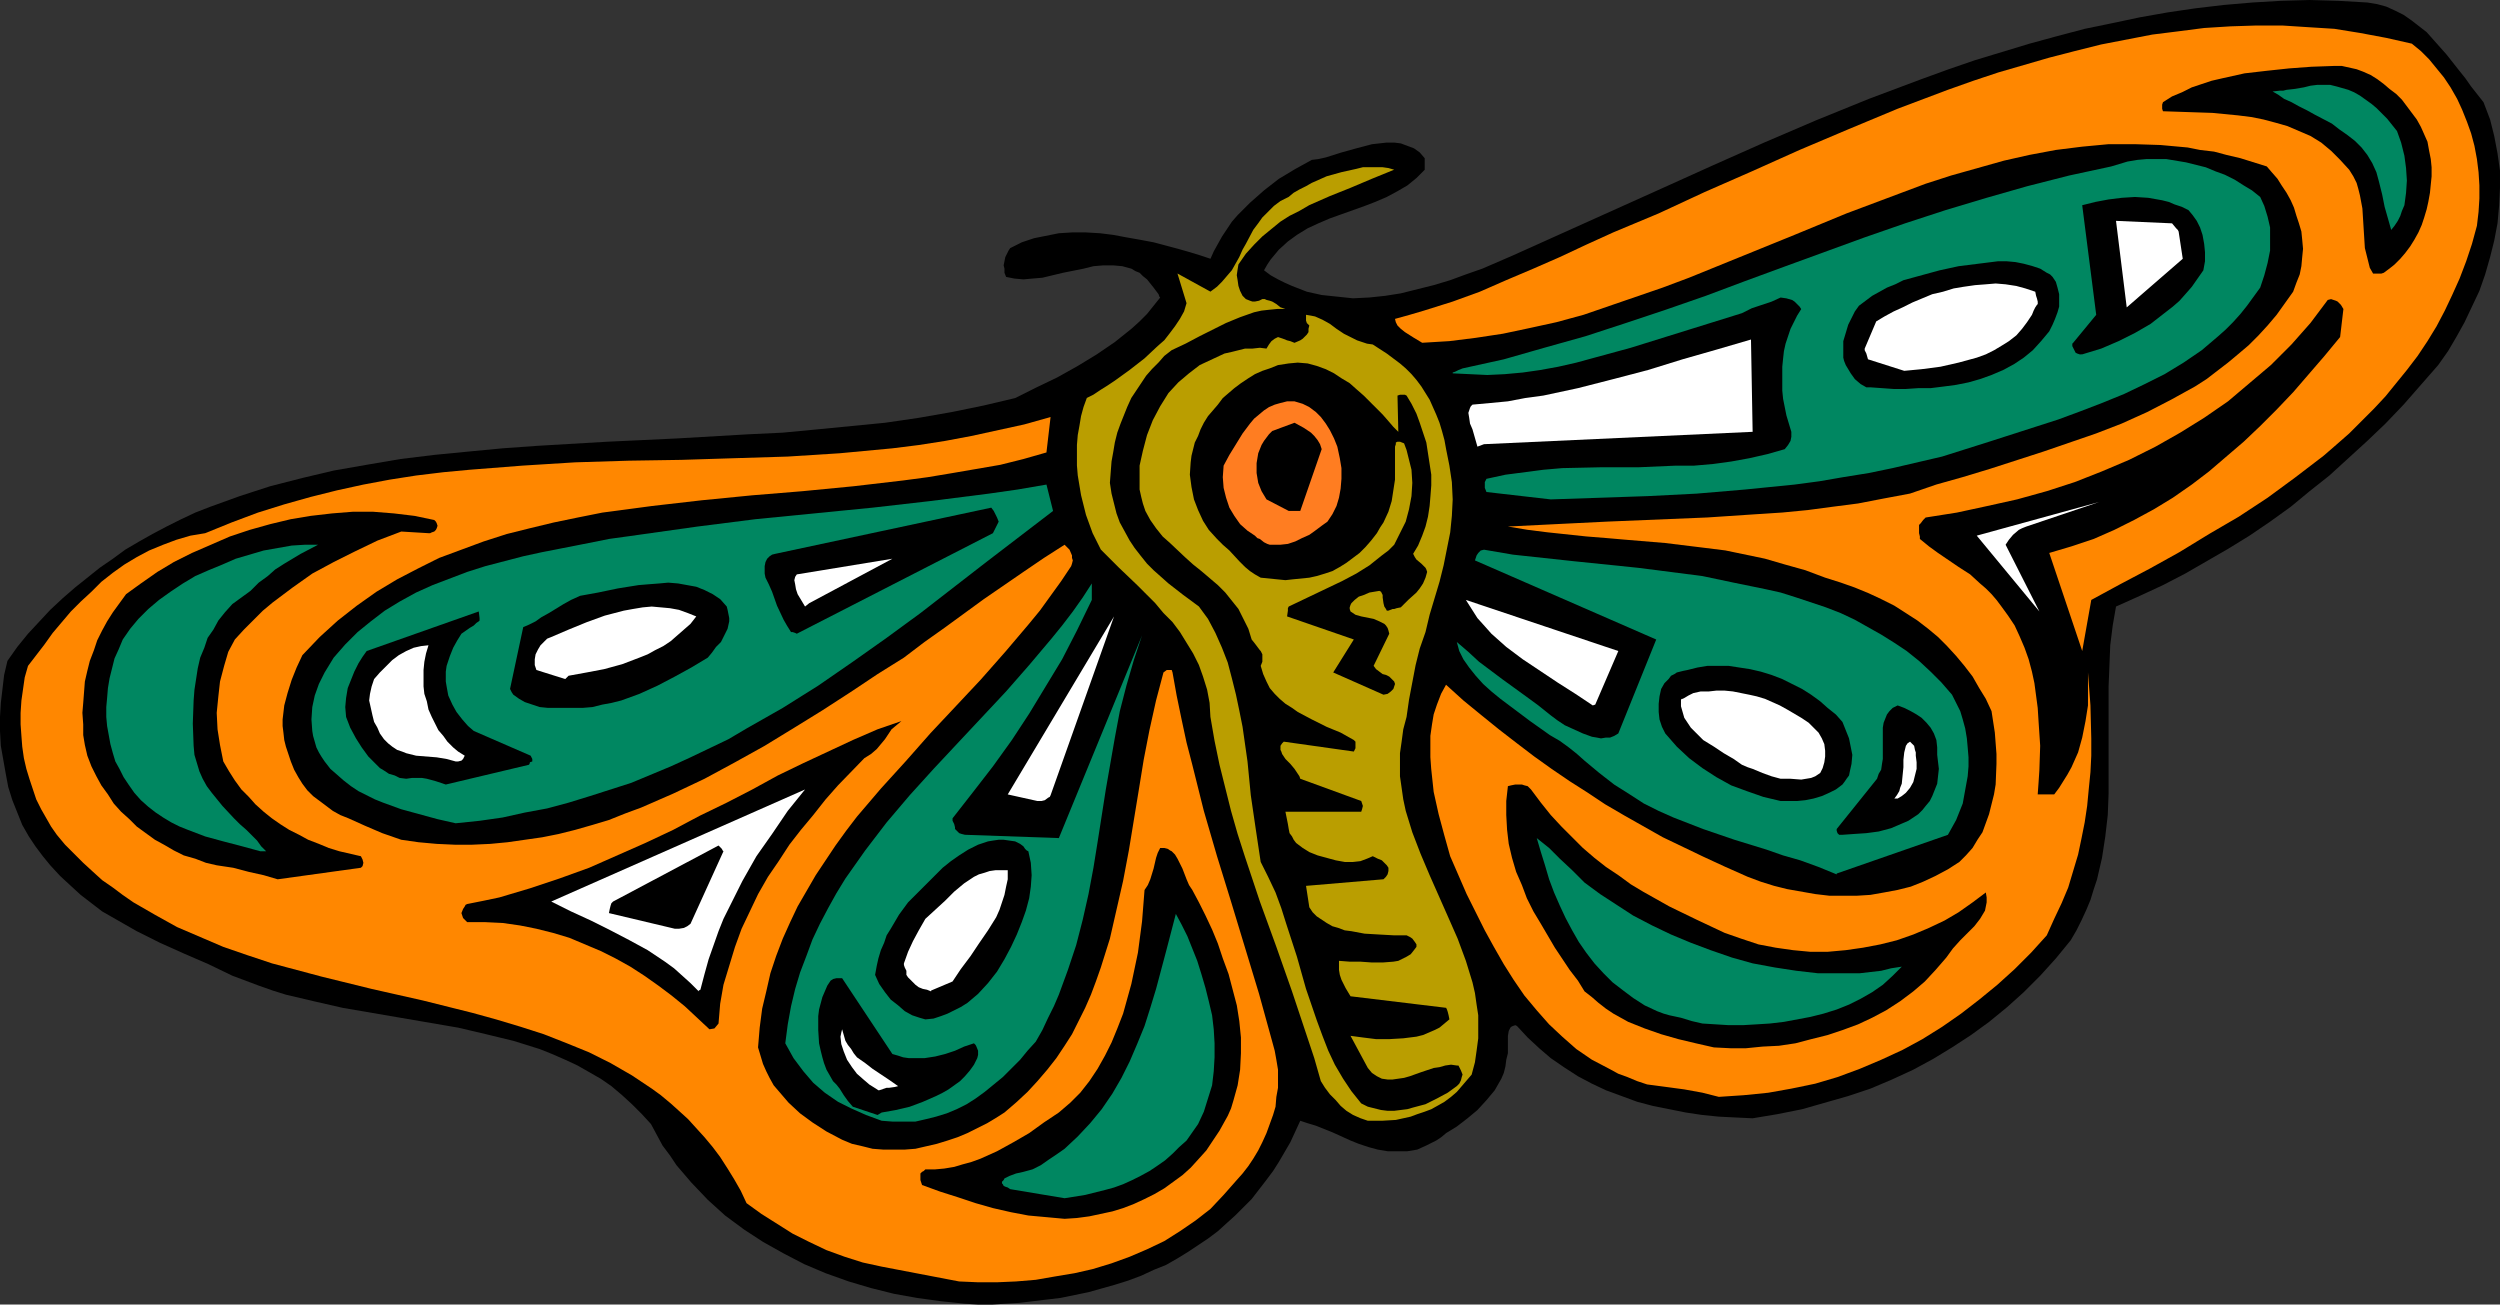 <?xml version="1.0" encoding="UTF-8" standalone="no"?>
<svg
   version="1.0"
   width="129.724mm"
   height="67.691mm"
   id="svg44"
   sodipodi:docname="Butterfly 18.wmf"
   xmlns:inkscape="http://www.inkscape.org/namespaces/inkscape"
   xmlns:sodipodi="http://sodipodi.sourceforge.net/DTD/sodipodi-0.dtd"
   xmlns="http://www.w3.org/2000/svg"
   xmlns:svg="http://www.w3.org/2000/svg">
  <rect width="100%" height="100%" fill="#333333" stroke="none"/>
  <sodipodi:namedview
     id="namedview44"
     pagecolor="#ffffff"
     bordercolor="#000000"
     borderopacity="0.25"
     inkscape:showpageshadow="2"
     inkscape:pageopacity="0.0"
     inkscape:pagecheckerboard="0"
     inkscape:deskcolor="#d1d1d1"
     inkscape:document-units="mm" />
  <defs
     id="defs1">
    <pattern
       id="WMFhbasepattern"
       patternUnits="userSpaceOnUse"
       width="6"
       height="6"
       x="0"
       y="0" />
  </defs>
  <path
     style="fill:#000000;fill-opacity:1;fill-rule:evenodd;stroke:none"
     d="m 189.233,255.68 2.586,0.162 h 2.747 l 2.586,-0.162 2.747,-0.162 5.333,-0.646 2.747,-0.323 5.494,-1.131 5.171,-1.455 2.586,-0.808 2.586,-0.97 2.424,-1.131 2.424,-0.97 2.262,-1.293 2.101,-1.293 1.939,-1.293 1.939,-1.293 1.939,-1.455 1.778,-1.616 1.616,-1.455 3.232,-3.232 2.747,-3.556 1.454,-1.939 1.131,-1.778 1.131,-1.939 1.131,-1.939 0.97,-2.101 0.97,-2.101 1.454,0.485 1.616,0.485 3.232,1.293 3.555,1.616 1.616,0.646 1.939,0.646 1.778,0.485 1.939,0.323 h 1.939 1.939 l 1.939,-0.323 1.778,-0.808 0.97,-0.485 0.97,-0.485 0.97,-0.646 0.97,-0.808 2.101,-1.293 2.101,-1.616 1.939,-1.616 1.778,-1.939 1.616,-1.939 0.646,-1.131 0.646,-1.131 0.485,-1.131 0.323,-1.293 0.162,-1.293 0.323,-1.293 v -3.394 l 0.162,-0.97 0.323,-0.646 0.162,-0.162 0.323,-0.162 0.485,-0.162 0.323,0.162 2.101,2.263 2.262,2.101 2.262,1.939 2.586,1.778 2.747,1.778 2.747,1.455 2.747,1.293 3.07,1.131 3.07,1.131 3.07,0.808 3.232,0.646 3.232,0.646 3.232,0.485 3.232,0.323 3.232,0.162 3.394,0.162 4.848,-0.808 4.848,-0.97 4.525,-1.293 4.525,-1.293 4.363,-1.455 4.202,-1.778 4.202,-1.939 3.878,-2.101 3.717,-2.263 3.717,-2.424 3.555,-2.586 3.555,-2.909 3.232,-2.909 3.232,-3.232 3.07,-3.394 2.909,-3.556 1.131,-1.939 0.97,-1.939 0.97,-2.101 0.808,-1.939 0.646,-2.101 0.646,-1.939 0.97,-4.202 0.646,-4.202 0.485,-4.202 0.162,-4.202 v -4.202 -8.566 -4.04 -4.202 l 0.162,-4.04 0.162,-4.04 0.485,-3.879 0.646,-3.717 4.686,-2.101 4.525,-2.101 4.363,-2.263 4.202,-2.424 4.202,-2.424 4.202,-2.586 4.04,-2.748 4.04,-2.909 3.717,-3.071 3.878,-3.071 3.717,-3.394 3.717,-3.394 3.555,-3.394 3.555,-3.717 3.394,-3.879 3.394,-3.879 1.939,-2.748 1.616,-2.748 1.616,-2.909 1.454,-3.071 1.454,-3.071 1.131,-3.232 0.97,-3.394 0.808,-3.232 0.646,-3.394 0.323,-3.556 0.162,-3.394 v -3.394 l -0.485,-3.394 -0.646,-3.394 -0.808,-3.232 -1.293,-3.394 -2.424,-3.071 -1.131,-1.616 -1.293,-1.616 -2.424,-3.071 -2.586,-2.909 -1.293,-1.455 -1.454,-1.131 -1.454,-1.131 -1.616,-1.131 -1.616,-0.808 -1.778,-0.808 -1.778,-0.485 -1.939,-0.323 -5.656,-0.323 L 452.964,0 l -5.656,0.162 -5.494,0.323 -5.656,0.485 -5.494,0.646 -5.494,0.808 -5.494,0.97 -5.333,1.131 -5.494,1.131 -5.494,1.455 -5.333,1.455 -5.333,1.616 -5.333,1.616 -5.171,1.778 -5.333,1.939 -10.342,3.879 -10.342,4.202 -10.181,4.364 -10.181,4.525 -10.019,4.525 -9.696,4.364 -9.696,4.364 -9.696,4.364 -5.979,2.586 -3.232,1.131 -3.07,1.131 -3.232,0.97 -3.232,0.808 -3.232,0.808 -3.07,0.485 -3.07,0.323 -3.232,0.162 -3.07,-0.323 -3.07,-0.323 -2.909,-0.646 -2.909,-1.131 -1.454,-0.646 -1.293,-0.646 -1.454,-0.808 -1.293,-0.97 0.646,-1.131 0.646,-0.97 0.808,-0.97 0.808,-0.97 1.778,-1.616 1.778,-1.293 2.101,-1.293 2.101,-0.97 2.262,-0.97 2.262,-0.808 4.525,-1.616 2.101,-0.808 2.262,-0.97 2.101,-1.131 1.939,-1.131 1.778,-1.455 1.616,-1.616 v -2.263 l -0.97,-1.131 -1.131,-0.808 -1.293,-0.485 -1.293,-0.485 -1.293,-0.162 h -1.454 l -1.454,0.162 -1.454,0.162 -3.07,0.808 -2.909,0.808 -3.07,0.97 -1.454,0.323 -1.293,0.162 -3.232,1.778 -3.232,1.939 -2.909,2.263 -2.747,2.424 -2.424,2.424 -1.131,1.293 -0.97,1.455 -0.97,1.455 -0.808,1.455 -0.808,1.455 -0.646,1.455 -1.939,-0.646 -2.101,-0.646 -2.262,-0.646 -2.424,-0.646 -2.424,-0.646 -2.586,-0.485 -2.747,-0.485 -2.586,-0.485 -2.586,-0.323 -2.747,-0.162 h -2.747 l -2.586,0.162 -2.424,0.485 -2.424,0.485 -2.424,0.808 -2.262,1.131 -0.323,0.485 -0.323,0.646 -0.323,0.646 -0.162,0.808 -0.162,0.808 0.162,0.646 v 0.808 l 0.323,0.808 1.616,0.323 1.778,0.162 1.778,-0.162 1.939,-0.162 4.04,-0.97 4.04,-0.808 1.939,-0.485 1.939,-0.162 h 1.939 l 1.778,0.162 1.778,0.485 0.808,0.485 0.808,0.323 0.646,0.646 0.808,0.646 0.646,0.808 0.646,0.808 0.97,1.293 0.162,0.485 0.162,0.162 v 0 l -1.293,1.616 -1.293,1.616 -1.454,1.455 -1.616,1.455 -1.616,1.293 -1.616,1.293 -3.555,2.424 -3.717,2.263 -4.04,2.263 -4.04,1.939 -4.202,2.101 -6.141,1.455 -6.302,1.293 -6.464,1.131 -6.626,0.97 -6.626,0.646 -6.626,0.646 -6.787,0.646 -6.787,0.323 -13.898,0.808 -6.787,0.323 -6.949,0.323 -13.736,0.808 -6.787,0.485 -6.787,0.646 -6.626,0.646 -6.626,0.808 -6.626,1.131 -6.464,1.131 -6.141,1.455 -6.302,1.616 -5.979,1.939 -5.818,2.101 -2.909,1.131 -2.747,1.293 -2.909,1.455 -2.747,1.455 -2.586,1.455 -2.747,1.616 -2.424,1.778 -2.586,1.778 -2.424,1.939 -2.424,1.939 -2.424,2.101 -2.424,2.263 -4.363,4.687 -2.101,2.586 -1.939,2.748 -0.646,2.748 -0.323,2.748 -0.323,2.748 L 0,140.608 v 2.748 l 0.162,2.909 0.485,2.748 0.485,2.748 0.485,2.586 0.808,2.586 0.97,2.424 0.97,2.424 1.293,2.263 1.293,1.939 1.454,1.939 1.454,1.778 1.939,2.101 2.101,1.939 1.939,1.778 2.101,1.616 2.101,1.616 4.525,2.586 2.262,1.293 4.525,2.263 4.686,2.101 4.848,2.101 4.686,2.263 2.586,0.97 2.586,0.97 2.747,0.97 2.586,0.808 5.494,1.293 5.656,1.293 11.312,1.939 5.656,0.97 5.656,0.97 5.494,1.293 5.333,1.293 2.586,0.808 2.586,0.808 2.424,0.97 2.586,1.131 2.424,1.131 2.262,1.293 2.262,1.293 2.101,1.455 2.101,1.778 1.939,1.778 1.939,1.939 1.778,1.939 1.131,2.101 1.131,2.101 1.454,1.939 1.293,1.939 2.909,3.394 3.232,3.394 3.394,3.071 3.717,2.748 3.717,2.424 4.04,2.263 4.04,2.101 4.202,1.778 4.525,1.616 4.363,1.293 4.525,1.131 4.525,0.808 4.686,0.646 z"
     id="path1" />
  <path
     style="fill:#ff8700;fill-opacity:1;fill-rule:evenodd;stroke:none"
     d="m 188.102,251.316 3.717,0.162 h 3.717 l 3.717,-0.162 3.878,-0.323 3.717,-0.646 3.878,-0.646 3.555,-0.808 3.717,-1.131 3.555,-1.293 3.394,-1.455 3.394,-1.616 3.07,-1.939 3.07,-2.101 2.909,-2.263 2.586,-2.748 2.424,-2.748 1.293,-1.455 1.131,-1.455 0.97,-1.455 0.97,-1.616 0.808,-1.616 0.808,-1.778 0.646,-1.778 0.646,-1.778 0.485,-1.616 0.162,-1.939 0.323,-1.778 v -1.778 -1.778 l -0.323,-1.939 -0.323,-1.778 -0.485,-1.778 -2.586,-9.374 -2.747,-9.051 -2.747,-9.051 -2.747,-8.889 -2.586,-8.889 -2.262,-9.051 -1.131,-4.364 -0.97,-4.525 -0.97,-4.687 -0.808,-4.525 -0.162,-0.485 h -0.485 -0.485 l -0.646,0.485 -1.454,5.495 -1.293,5.818 -1.131,5.818 -0.97,5.98 -1.939,11.798 -1.131,5.98 -1.293,5.657 -1.293,5.657 -1.778,5.657 -0.97,2.748 -0.97,2.586 -1.131,2.586 -1.293,2.586 -1.293,2.586 -1.454,2.263 -1.616,2.424 -1.778,2.263 -1.939,2.263 -1.939,2.101 -2.262,2.101 -2.262,1.939 -1.778,1.131 -1.616,0.97 -1.939,0.97 -1.939,0.97 -1.939,0.808 -1.939,0.646 -2.101,0.646 -2.101,0.485 -2.101,0.485 -2.101,0.162 h -2.101 -2.101 l -2.101,-0.162 -1.939,-0.485 -2.101,-0.485 -1.939,-0.808 -3.07,-1.616 -2.747,-1.778 -2.424,-1.778 -2.262,-2.101 -0.97,-1.131 -0.97,-1.131 -0.97,-1.131 -0.808,-1.455 -0.646,-1.293 -0.646,-1.455 -0.485,-1.616 -0.485,-1.616 0.323,-3.879 0.485,-3.717 0.808,-3.394 0.808,-3.556 1.131,-3.394 1.293,-3.394 1.454,-3.232 1.454,-3.071 1.778,-3.071 1.778,-3.071 1.939,-2.909 1.939,-2.909 2.101,-2.909 2.101,-2.748 4.686,-5.495 4.848,-5.333 4.848,-5.495 9.858,-10.505 4.848,-5.495 4.525,-5.333 2.262,-2.748 2.101,-2.909 2.101,-2.909 1.939,-2.909 0.162,-0.485 0.162,-0.646 -0.162,-0.485 v -0.485 l -0.485,-1.131 -0.97,-0.97 -4.04,2.586 -4.04,2.748 -7.757,5.333 -7.757,5.657 -3.878,2.748 -4.04,3.071 -5.171,3.232 -5.333,3.556 -5.494,3.556 -5.494,3.394 -5.818,3.556 -5.818,3.232 -5.979,3.232 -6.141,2.909 -6.302,2.748 -3.07,1.131 -3.232,1.293 -3.232,0.97 -3.394,0.97 -3.232,0.808 -3.232,0.646 -3.394,0.485 -3.394,0.485 -3.394,0.323 -3.555,0.162 h -3.394 l -3.555,-0.162 -3.555,-0.323 -3.394,-0.485 -3.717,-1.293 -3.394,-1.455 -3.232,-1.455 -1.616,-0.646 -1.454,-0.808 -1.293,-0.97 -1.293,-0.97 -1.293,-0.97 -1.131,-1.131 -0.97,-1.293 -0.808,-1.293 -0.808,-1.455 -0.646,-1.616 -0.485,-1.455 -0.485,-1.455 -0.323,-1.293 -0.162,-1.455 -0.162,-1.293 v -1.293 l 0.323,-2.748 0.646,-2.424 0.808,-2.586 0.97,-2.424 1.131,-2.424 3.394,-3.556 3.555,-3.232 3.717,-2.909 3.878,-2.748 4.04,-2.424 4.04,-2.101 4.202,-2.101 4.363,-1.616 4.363,-1.616 4.525,-1.455 4.525,-1.131 4.686,-1.131 4.686,-0.97 4.848,-0.97 4.848,-0.646 4.848,-0.646 9.858,-1.131 9.858,-0.97 9.858,-0.808 10.019,-0.97 9.696,-1.131 4.848,-0.646 4.848,-0.808 4.686,-0.808 4.686,-0.808 4.525,-1.131 4.525,-1.293 0.808,-6.95 -5.171,1.455 -5.171,1.131 -5.171,1.131 -5.171,0.97 -5.171,0.808 -5.171,0.646 -5.171,0.485 -5.171,0.485 -10.181,0.646 -10.504,0.323 -10.342,0.323 -10.342,0.162 -10.504,0.323 -10.342,0.646 -10.342,0.808 -5.171,0.485 -5.333,0.646 -5.171,0.808 -5.171,0.97 -5.171,1.131 -5.171,1.293 -5.171,1.455 -5.171,1.616 -5.171,1.939 -5.171,2.101 -2.909,0.485 -2.747,0.808 -2.586,0.97 -2.747,1.131 -2.424,1.293 -2.424,1.455 -2.262,1.616 -2.262,1.778 -1.939,1.939 -2.101,1.939 -1.939,1.939 -1.778,2.101 -1.778,2.101 -1.616,2.263 -3.232,4.202 -0.646,2.263 -0.323,2.263 -0.323,2.263 -0.162,2.424 v 2.263 l 0.162,2.263 0.162,2.101 0.323,2.263 0.485,2.101 0.646,2.101 0.646,1.939 0.646,1.939 0.97,1.939 1.939,3.394 1.131,1.616 1.616,1.939 1.778,1.778 1.778,1.778 1.939,1.778 1.778,1.616 2.101,1.455 1.939,1.455 2.101,1.455 4.202,2.424 4.363,2.424 4.525,1.939 4.525,1.939 4.686,1.616 4.848,1.616 4.848,1.293 4.848,1.293 9.858,2.424 5.01,1.131 5.01,1.131 9.696,2.424 4.686,1.293 4.848,1.455 4.525,1.455 4.525,1.778 4.363,1.778 4.202,2.101 4.202,2.424 3.878,2.586 1.778,1.293 1.939,1.616 1.616,1.455 1.778,1.616 1.616,1.778 1.616,1.778 1.616,1.939 1.454,1.939 1.454,2.263 1.293,2.101 1.293,2.263 1.131,2.424 2.909,2.101 3.07,1.939 3.07,1.939 3.232,1.616 3.394,1.616 3.555,1.293 3.555,1.131 3.717,0.808 z"
     id="path2" />
  <path
     style="fill:#000000;fill-opacity:1;fill-rule:evenodd;stroke:none"
     d="m 208.787,239.033 2.424,-0.162 2.424,-0.323 2.262,-0.485 2.262,-0.485 2.101,-0.646 2.101,-0.808 2.101,-0.97 1.939,-0.97 1.939,-1.131 1.778,-1.293 1.778,-1.293 1.616,-1.455 1.616,-1.778 1.454,-1.616 1.293,-1.939 1.293,-1.939 0.808,-1.455 0.808,-1.455 0.646,-1.455 0.485,-1.616 0.808,-2.909 0.485,-3.071 0.162,-3.232 v -3.071 l -0.323,-3.232 -0.485,-3.071 -0.808,-3.071 -0.808,-3.071 -1.131,-3.071 -0.97,-2.909 -1.131,-2.748 -1.293,-2.748 -1.293,-2.586 -1.293,-2.424 -0.646,-0.97 -0.485,-1.131 -0.808,-2.101 -0.485,-0.97 -0.485,-0.97 -0.485,-0.808 -0.646,-0.646 -0.323,-0.162 -0.485,-0.323 -0.646,-0.162 h -0.808 l -0.485,0.97 -0.323,0.97 -0.485,2.101 -0.646,2.101 -0.485,1.131 -0.646,0.97 -0.485,6.141 -0.808,6.141 -0.646,3.071 -0.646,3.071 -0.808,2.909 -0.808,2.909 -1.131,2.909 -1.131,2.748 -1.293,2.586 -1.454,2.586 -1.616,2.424 -1.778,2.263 -1.939,1.939 -2.262,1.939 -2.909,1.939 -2.909,2.101 -3.07,1.778 -3.232,1.778 -3.232,1.455 -1.778,0.646 -1.778,0.485 -1.616,0.485 -1.939,0.323 -1.778,0.162 h -1.939 l -0.323,0.323 -0.323,0.162 -0.323,0.323 v 0.485 0.323 0.485 l 0.162,0.485 0.162,0.485 3.555,1.293 3.555,1.131 3.394,1.131 3.394,0.97 3.555,0.808 3.394,0.646 3.555,0.323 z"
     id="path3" />
  <path
     style="fill:#008761;fill-opacity:1;fill-rule:evenodd;stroke:none"
     d="m 208.787,234.993 4.04,-0.646 1.939,-0.485 1.939,-0.485 1.778,-0.485 1.778,-0.646 1.778,-0.808 1.616,-0.808 1.778,-0.97 1.454,-0.97 1.616,-1.131 1.454,-1.293 1.293,-1.293 1.454,-1.293 1.131,-1.616 1.131,-1.616 1.131,-2.424 0.808,-2.586 0.808,-2.586 0.323,-2.748 0.162,-2.748 v -2.748 l -0.162,-2.748 -0.323,-2.748 -0.646,-2.748 -0.646,-2.586 -0.808,-2.748 -0.808,-2.586 -0.97,-2.424 -0.97,-2.424 -1.131,-2.263 -1.131,-2.101 -1.939,7.434 -1.939,7.273 -1.131,3.717 -1.131,3.556 -1.454,3.556 -1.454,3.394 -1.616,3.232 -1.778,3.071 -2.101,3.071 -2.262,2.748 -2.424,2.586 -2.586,2.424 -1.616,1.131 -1.454,0.97 -1.616,1.131 -1.616,0.808 -1.778,0.485 -1.454,0.323 -1.293,0.485 -0.97,0.485 -0.162,0.323 -0.323,0.323 v 0.323 l 0.162,0.162 0.162,0.323 0.323,0.162 0.485,0.162 0.485,0.323 z"
     id="path4" />
  <path
     style="fill:#008761;fill-opacity:1;fill-rule:evenodd;stroke:none"
     d="m 172.912,219.801 2.101,0.162 h 2.262 2.262 l 2.101,-0.485 1.939,-0.485 2.101,-0.646 1.939,-0.808 1.939,-0.97 1.778,-1.131 1.778,-1.293 1.778,-1.455 1.778,-1.455 1.616,-1.616 1.778,-1.778 1.454,-1.778 1.616,-1.778 1.293,-2.263 1.131,-2.424 1.131,-2.263 0.97,-2.263 1.778,-4.849 1.616,-4.849 1.293,-5.01 1.131,-5.01 0.97,-5.172 0.808,-5.01 0.808,-5.172 0.808,-5.172 1.778,-10.182 0.97,-5.172 1.293,-5.01 1.454,-5.01 1.616,-4.849 -16.322,39.758 -18.422,-0.646 -0.646,-0.162 -0.485,-0.162 -0.323,-0.323 -0.485,-0.485 v -0.162 -0.162 l -0.162,-0.646 -0.323,-0.646 v -0.485 l 4.04,-5.172 3.878,-5.01 3.717,-5.172 3.394,-5.172 3.232,-5.333 3.232,-5.333 2.909,-5.657 2.909,-5.98 v -3.232 l -1.778,2.748 -1.939,2.748 -2.101,2.748 -2.101,2.586 -4.363,5.172 -4.525,5.172 -9.534,10.182 -4.686,5.01 -4.686,5.172 -4.525,5.333 -4.202,5.495 -1.939,2.748 -1.939,2.748 -1.778,2.909 -1.616,2.909 -1.616,3.071 -1.454,3.071 -1.131,3.071 -1.293,3.394 -0.97,3.232 -0.808,3.394 -0.646,3.556 -0.485,3.717 0.808,1.455 0.808,1.455 0.97,1.293 0.97,1.293 0.97,1.131 0.97,1.131 1.131,0.97 1.131,0.97 2.586,1.778 2.586,1.293 2.909,1.293 z"
     id="path5" />
  <path
     style="fill:#ba9e00;fill-opacity:1;fill-rule:evenodd;stroke:none"
     d="m 268.256,219.801 h 1.293 1.454 l 2.747,-0.162 2.909,-0.646 1.293,-0.485 1.454,-0.485 1.293,-0.485 1.454,-0.808 1.131,-0.646 1.293,-0.97 1.131,-0.97 0.97,-1.131 0.97,-1.131 0.97,-1.131 0.646,-2.424 0.323,-2.263 0.323,-2.424 v -2.263 -2.263 l -0.323,-2.101 -0.323,-2.263 -0.485,-2.101 -0.646,-2.101 -0.646,-2.101 -1.616,-4.364 -1.778,-4.04 -3.717,-8.404 -1.778,-4.202 -1.616,-4.202 -0.646,-2.101 -0.646,-2.101 -0.485,-2.263 -0.323,-2.263 -0.323,-2.263 v -2.263 -2.263 l 0.323,-2.263 0.323,-2.424 0.646,-2.424 0.485,-3.394 0.646,-3.394 0.646,-3.394 0.808,-3.232 1.131,-3.232 0.808,-3.394 1.939,-6.465 0.808,-3.232 0.646,-3.232 0.646,-3.232 0.323,-3.232 0.162,-3.232 -0.162,-3.394 -0.485,-3.232 -0.646,-3.232 -0.323,-1.778 -0.485,-1.778 -0.485,-1.616 -0.646,-1.616 -0.646,-1.455 -0.646,-1.455 -0.808,-1.293 -0.808,-1.293 -0.97,-1.293 -0.97,-1.131 -1.131,-1.131 -1.131,-0.97 -2.586,-1.939 -2.747,-1.778 -1.131,-0.162 -0.97,-0.323 -0.97,-0.323 -0.97,-0.485 -1.616,-0.808 -1.454,-0.97 -1.293,-0.97 -1.454,-0.808 -1.454,-0.646 -0.808,-0.162 -0.97,-0.162 v 1.131 l 0.162,0.485 0.485,0.485 -0.162,0.646 v 0.646 l -0.323,0.485 -0.323,0.323 -0.485,0.485 -0.485,0.323 -1.131,0.485 -0.808,-0.323 -0.646,-0.162 -0.808,-0.323 -0.97,-0.323 -0.646,0.323 -0.646,0.485 -0.485,0.646 -0.485,0.808 -1.293,-0.162 -1.454,0.162 h -1.454 l -1.293,0.323 -1.293,0.323 -1.454,0.323 -2.424,1.131 -2.424,1.131 -2.101,1.616 -2.101,1.778 -1.939,2.101 -1.616,2.586 -1.454,2.748 -1.131,2.909 -0.808,3.071 -0.323,1.455 -0.323,1.455 v 1.616 1.455 1.616 l 0.323,1.455 0.323,1.293 0.485,1.455 0.97,1.778 1.131,1.616 1.293,1.616 1.454,1.293 2.909,2.748 1.616,1.455 1.616,1.293 3.232,2.748 1.454,1.455 1.293,1.616 1.293,1.616 0.97,1.939 0.97,1.939 0.646,2.101 0.646,0.808 0.485,0.646 0.485,0.646 0.162,0.162 v 0 l 0.323,0.646 v 0.646 0.808 l -0.323,0.808 0.485,1.616 0.646,1.455 0.646,1.293 0.97,1.131 0.97,0.97 1.131,0.97 1.293,0.808 1.131,0.808 2.747,1.455 2.909,1.455 2.747,1.131 2.586,1.455 0.323,0.323 v 0.646 0.646 l -0.323,0.646 -13.736,-1.939 -0.323,0.323 -0.323,0.485 v 0.323 0.485 l 0.162,0.323 0.162,0.485 0.646,0.97 0.97,0.97 0.808,0.97 0.646,0.97 0.323,0.485 0.162,0.485 11.958,4.364 0.162,0.485 0.162,0.485 -0.162,0.646 -0.162,0.485 h -14.867 l 0.162,0.808 0.162,0.808 0.162,0.808 0.162,0.97 0.162,0.808 0.485,0.646 0.323,0.646 0.485,0.646 1.293,0.97 1.293,0.808 1.616,0.646 1.778,0.485 1.778,0.485 1.778,0.323 h 1.616 l 1.454,-0.162 1.293,-0.485 1.131,-0.485 0.97,0.485 0.808,0.323 0.646,0.646 0.323,0.323 0.323,0.485 v 0.646 l -0.162,0.646 -0.323,0.485 -0.485,0.485 -15.19,1.293 0.646,4.202 0.646,0.97 0.808,0.808 0.97,0.646 0.97,0.646 1.131,0.646 1.131,0.323 1.293,0.485 1.293,0.162 2.586,0.485 2.747,0.162 2.909,0.162 h 2.586 l 0.646,0.323 0.485,0.323 0.485,0.646 0.323,0.485 v 0.485 l -0.485,0.646 -0.646,0.808 -0.808,0.485 -1.616,0.808 -0.97,0.162 -2.101,0.162 h -2.101 l -2.262,-0.162 h -2.101 l -2.101,-0.162 v 0.97 0.808 l 0.162,0.97 0.323,0.97 0.808,1.616 0.97,1.616 18.746,2.263 0.162,0.323 0.162,0.485 0.162,0.646 0.162,0.808 -0.97,0.808 -0.97,0.808 -0.97,0.485 -1.131,0.485 -1.131,0.485 -1.293,0.323 -2.586,0.323 -2.747,0.162 h -2.586 l -2.586,-0.323 -2.424,-0.323 3.394,6.303 0.808,0.97 0.97,0.646 0.97,0.485 1.131,0.162 h 0.97 l 1.131,-0.162 1.131,-0.162 1.131,-0.323 2.262,-0.808 2.424,-0.808 1.131,-0.162 1.131,-0.323 1.131,-0.162 1.131,0.162 h 0.323 l 0.162,0.323 0.323,0.646 0.323,0.808 -0.162,0.485 -0.162,0.646 -0.323,0.646 -0.485,0.485 -1.778,1.293 -2.101,1.131 -2.262,1.131 -2.424,0.646 -1.131,0.323 -1.293,0.162 -1.293,0.162 h -1.293 l -1.293,-0.162 -1.293,-0.323 -1.293,-0.323 -1.293,-0.646 -1.939,-2.424 -1.616,-2.424 -1.616,-2.748 -1.293,-2.748 -1.131,-2.909 -1.131,-3.071 -2.101,-6.141 -1.778,-6.303 -2.101,-6.465 -0.97,-3.071 -1.131,-3.071 -1.454,-3.071 -1.454,-2.909 -0.485,-3.232 -0.485,-3.232 -0.97,-6.626 -0.646,-6.626 -0.97,-6.788 -0.646,-3.232 -0.646,-3.071 -0.808,-3.232 -0.808,-3.071 -1.131,-2.909 -1.293,-2.909 -1.454,-2.748 -1.778,-2.424 -3.07,-2.263 -2.909,-2.263 -2.909,-2.586 -1.293,-1.293 -1.293,-1.616 -1.131,-1.455 -0.97,-1.455 -0.97,-1.778 -0.97,-1.778 -0.646,-1.778 -0.485,-1.939 -0.485,-1.939 -0.323,-2.101 0.162,-2.101 0.162,-2.101 0.323,-1.778 0.323,-1.939 0.485,-1.939 0.646,-1.778 0.646,-1.616 0.646,-1.616 0.808,-1.778 0.97,-1.455 0.97,-1.455 0.97,-1.455 1.131,-1.293 1.293,-1.293 1.131,-1.293 1.454,-1.131 2.747,-1.293 2.747,-1.455 2.586,-1.293 2.586,-1.293 2.747,-1.131 2.747,-0.97 1.454,-0.323 1.454,-0.162 1.616,-0.162 h 1.616 l -0.97,-0.323 -0.808,-0.646 -0.808,-0.485 -0.485,-0.162 -0.646,-0.162 -0.323,-0.162 h -0.485 l -0.646,0.323 -0.808,0.162 h -0.485 l -0.485,-0.162 -0.808,-0.323 -0.646,-0.646 -0.485,-0.97 -0.323,-0.97 -0.162,-1.131 -0.162,-0.97 0.162,-1.131 0.162,-0.97 1.454,-2.101 1.616,-1.778 1.616,-1.616 1.778,-1.455 1.778,-1.455 1.778,-1.131 1.939,-0.97 1.939,-1.131 4.04,-1.778 4.04,-1.616 4.202,-1.778 4.363,-1.778 -1.131,-0.323 -1.131,-0.162 h -1.131 -1.293 -1.454 l -1.293,0.323 -2.909,0.646 -2.909,0.808 -2.909,1.293 -1.131,0.646 -1.293,0.646 -1.131,0.646 -0.97,0.808 -1.616,0.808 -1.293,0.97 -1.131,1.131 -1.131,1.131 -0.808,1.131 -0.97,1.293 -1.454,2.748 -0.646,1.131 -0.646,1.455 -1.454,2.586 -0.97,1.131 -0.97,1.131 -0.97,0.97 -1.293,0.97 -6.464,-3.556 1.778,5.818 -0.485,1.616 -0.808,1.455 -0.97,1.455 -0.97,1.293 -1.131,1.455 -1.293,1.131 -2.586,2.424 -2.909,2.263 -2.909,2.101 -1.454,0.97 -1.293,0.808 -1.454,0.97 -1.293,0.646 -0.646,1.778 -0.485,1.778 -0.323,1.939 -0.323,1.778 -0.162,1.939 v 2.101 1.939 l 0.162,1.939 0.323,1.939 0.323,1.939 0.485,1.939 0.485,1.939 0.646,1.778 0.646,1.778 0.808,1.616 0.808,1.616 3.555,3.556 3.555,3.394 3.555,3.556 1.616,1.939 1.778,1.778 1.454,1.939 1.293,2.101 1.293,2.101 1.131,2.263 0.808,2.263 0.808,2.586 0.485,2.586 0.162,2.748 0.808,4.687 0.97,4.687 1.131,4.525 1.131,4.525 1.293,4.525 1.454,4.525 2.909,8.727 3.232,8.889 3.07,8.727 2.909,8.727 1.454,4.364 1.293,4.525 0.808,1.293 0.97,1.293 1.131,1.131 0.97,1.131 1.131,0.97 1.293,0.808 1.454,0.646 z"
     id="path6" />
  <path
     style="fill:#000000;fill-opacity:1;fill-rule:evenodd;stroke:none"
     d="m 172.912,218.185 2.747,-0.485 2.747,-0.646 2.586,-0.97 2.586,-1.131 1.293,-0.646 1.131,-0.646 1.131,-0.808 1.131,-0.808 0.97,-0.97 0.97,-1.131 0.808,-1.131 0.646,-1.293 0.162,-0.646 v -0.808 l -0.323,-0.808 -0.162,-0.323 -0.323,-0.323 -1.939,0.646 -1.778,0.808 -1.939,0.646 -1.939,0.485 -2.101,0.323 h -1.939 -1.131 l -1.131,-0.162 -0.97,-0.323 -1.131,-0.323 -9.858,-14.869 h -0.485 -0.646 l -0.646,0.162 -0.485,0.323 -0.646,0.97 -0.485,1.131 -0.485,1.131 -0.646,2.424 -0.162,1.293 v 1.293 1.455 l 0.162,2.586 0.323,1.455 0.323,1.293 0.323,1.131 0.485,1.293 0.646,1.131 0.646,1.131 0.646,0.646 0.646,0.808 0.808,1.293 0.808,1.131 0.97,1.131 4.848,1.616 z"
     id="path7" />
  <path
     style="fill:#ff8700;fill-opacity:1;fill-rule:evenodd;stroke:none"
     d="m 337.097,215.114 4.848,-0.323 4.848,-0.485 4.525,-0.808 4.686,-0.97 4.363,-1.293 4.363,-1.616 4.202,-1.778 4.202,-1.939 3.878,-2.101 3.878,-2.424 3.717,-2.586 3.555,-2.748 3.555,-2.909 3.394,-3.071 3.232,-3.232 3.07,-3.394 1.454,-3.232 1.454,-3.071 1.293,-3.071 0.97,-3.232 0.97,-3.232 0.646,-3.071 0.646,-3.232 0.485,-3.232 0.323,-3.394 0.323,-3.232 0.162,-3.232 v -3.394 l -0.162,-6.465 -0.485,-6.465 v 3.232 3.232 l -0.485,3.071 -0.646,3.232 -0.808,2.909 -1.293,2.909 -0.808,1.455 -0.808,1.293 -0.808,1.293 -0.97,1.293 h -1.454 -0.808 -0.97 l 0.162,-2.263 0.162,-2.424 0.162,-4.849 -0.323,-4.849 -0.162,-2.586 -0.323,-2.424 -0.323,-2.424 -0.485,-2.263 -0.646,-2.424 -0.808,-2.263 -0.97,-2.263 -0.97,-2.101 -1.293,-1.939 -1.293,-1.778 -0.97,-1.293 -0.97,-1.131 -1.131,-1.131 -1.131,-0.97 -1.939,-1.778 -2.262,-1.455 -4.04,-2.748 -1.778,-1.293 -1.778,-1.455 v -0.485 l -0.162,-0.646 v -1.293 -0.323 l 0.323,-0.323 0.485,-0.646 0.485,-0.485 6.141,-0.97 5.979,-1.293 5.818,-1.293 5.818,-1.616 5.494,-1.778 5.333,-2.101 5.333,-2.263 5.171,-2.586 4.848,-2.748 4.686,-2.909 4.686,-3.232 4.202,-3.556 4.202,-3.556 4.04,-4.04 3.717,-4.202 3.394,-4.525 0.646,-0.162 0.485,0.162 0.485,0.162 0.323,0.162 0.646,0.646 0.485,0.808 -0.646,5.495 -3.07,3.717 -3.07,3.556 -3.07,3.556 -3.232,3.394 -3.232,3.232 -3.232,3.071 -3.394,2.909 -3.394,2.909 -3.394,2.586 -3.717,2.586 -3.717,2.263 -3.878,2.101 -3.878,1.939 -4.04,1.778 -4.363,1.455 -4.363,1.293 6.464,19.233 1.778,-10.02 5.656,-3.071 5.818,-3.071 5.818,-3.232 5.818,-3.556 5.818,-3.394 5.656,-3.717 5.494,-4.04 5.494,-4.202 2.424,-2.101 2.586,-2.263 2.424,-2.424 2.424,-2.424 2.262,-2.424 2.101,-2.586 2.101,-2.586 2.101,-2.748 1.939,-2.909 1.778,-2.909 1.616,-3.071 1.454,-3.071 1.454,-3.232 1.293,-3.394 1.131,-3.394 0.97,-3.556 0.323,-2.748 0.162,-2.586 v -2.586 l -0.162,-2.586 -0.323,-2.586 -0.485,-2.586 -0.646,-2.424 -0.808,-2.263 -0.97,-2.424 -0.97,-2.101 -1.293,-2.263 -1.293,-1.939 -1.454,-1.778 -1.454,-1.778 -1.616,-1.616 -1.778,-1.455 -5.01,-1.131 -5.171,-0.97 -5.01,-0.808 -5.171,-0.323 -5.01,-0.323 h -5.171 l -5.01,0.162 -5.171,0.323 -5.01,0.646 -5.171,0.646 -5.01,0.97 -5.01,0.97 -5.171,1.293 -5.01,1.293 -5.01,1.455 -5.01,1.455 -4.848,1.616 -5.01,1.778 -9.858,3.717 -9.696,4.04 -9.534,4.04 -9.373,4.202 -9.211,4.04 -9.05,4.202 -8.888,3.717 -5.333,2.424 -5.171,2.424 -5.171,2.263 -5.333,2.263 -5.171,2.263 -5.333,1.939 -5.656,1.778 -2.747,0.808 -2.909,0.808 0.162,0.646 0.323,0.646 0.646,0.646 0.808,0.646 1.778,1.131 0.808,0.485 0.808,0.485 5.333,-0.323 5.171,-0.646 5.333,-0.808 5.333,-1.131 5.171,-1.131 5.333,-1.455 5.171,-1.778 5.171,-1.778 5.171,-1.778 5.171,-1.939 10.342,-4.202 10.342,-4.202 10.181,-4.202 10.342,-3.879 5.171,-1.939 5.01,-1.616 5.171,-1.455 5.171,-1.455 5.01,-1.131 5.171,-0.97 5.171,-0.646 5.171,-0.485 h 5.171 l 5.01,0.162 5.333,0.485 2.424,0.485 2.747,0.323 2.424,0.646 2.747,0.646 2.586,0.808 2.586,0.808 0.97,1.131 1.131,1.293 0.808,1.293 0.97,1.455 0.808,1.455 0.646,1.455 0.485,1.616 0.485,1.455 0.485,1.616 0.162,1.616 0.162,1.778 -0.162,1.616 -0.162,1.778 -0.323,1.616 -0.646,1.616 -0.646,1.778 -1.616,2.263 -1.616,2.263 -1.778,2.101 -1.778,1.939 -1.939,1.939 -2.101,1.778 -1.939,1.616 -2.101,1.616 -2.101,1.616 -2.262,1.455 -4.686,2.586 -4.686,2.424 -5.01,2.263 -5.01,1.939 -5.171,1.778 -5.171,1.778 -10.504,3.394 -5.333,1.616 -5.171,1.455 -5.171,1.778 -5.171,0.97 -5.01,0.97 -5.01,0.646 -4.848,0.646 -5.01,0.485 -5.01,0.323 -9.696,0.646 -19.554,0.808 -9.858,0.485 -9.696,0.485 3.878,0.646 3.878,0.485 7.595,0.808 4.04,0.323 3.717,0.323 7.757,0.646 7.918,0.97 3.878,0.485 3.878,0.808 3.878,0.808 3.878,1.131 4.04,1.131 3.878,1.455 3.07,0.97 2.747,0.97 2.747,1.131 2.424,1.131 2.586,1.293 2.262,1.455 2.262,1.455 2.101,1.616 1.939,1.616 1.778,1.778 1.778,1.939 1.616,1.939 1.616,2.101 1.293,2.263 1.293,2.101 1.131,2.424 0.646,4.202 0.323,4.202 v 1.939 l -0.162,4.04 -0.323,1.939 -0.485,1.939 -0.485,1.939 -0.646,1.778 -0.646,1.778 -0.97,1.455 -0.97,1.616 -1.293,1.455 -1.293,1.293 -2.262,1.455 -2.424,1.293 -2.424,1.131 -2.424,0.97 -2.586,0.646 -2.586,0.485 -2.747,0.485 -2.586,0.162 h -2.747 -2.747 l -2.747,-0.323 -2.747,-0.485 -2.747,-0.485 -2.586,-0.646 -2.586,-0.808 -2.586,-0.97 -4.363,-1.939 -4.202,-1.939 -4.04,-1.939 -4.04,-1.939 -3.717,-2.101 -3.717,-2.101 -3.878,-2.263 -3.394,-2.263 -3.555,-2.263 -3.555,-2.424 -3.394,-2.424 -3.394,-2.586 -3.555,-2.748 -3.394,-2.748 -3.555,-2.909 -3.394,-3.071 -0.97,1.778 -0.808,2.101 -0.646,1.939 -0.323,1.939 -0.323,2.263 v 2.101 2.101 l 0.162,2.263 0.485,4.525 0.97,4.364 1.131,4.202 1.131,4.04 3.232,7.434 1.778,3.556 1.778,3.556 1.778,3.232 1.939,3.394 1.939,3.071 2.101,3.071 2.424,2.909 2.424,2.748 2.586,2.424 2.747,2.424 3.07,2.101 3.394,1.778 1.778,0.97 1.778,0.646 1.939,0.808 1.939,0.646 7.272,0.97 3.555,0.646 z"
     id="path8" />
  <path
     style="fill:#ffffff;fill-opacity:1;fill-rule:evenodd;stroke:none"
     d="m 173.881,213.336 h 0.485 l 1.131,-0.162 0.646,-0.162 -1.616,-1.131 -3.394,-2.263 -1.454,-1.131 -1.616,-1.131 -0.646,-0.808 -0.485,-0.808 -0.646,-0.808 -0.485,-0.808 -0.323,-1.131 -0.323,-1.131 -0.162,0.646 -0.162,0.808 0.162,1.455 0.485,1.455 0.646,1.616 0.97,1.455 0.97,1.293 1.293,1.131 1.131,0.97 1.293,0.808 0.485,0.323 h 0.162 v 0 z"
     id="path9" />
  <path
     style="fill:#000000;fill-opacity:1;fill-rule:evenodd;stroke:none"
     d="m 336.128,205.417 3.232,0.162 h 3.07 l 3.232,-0.323 3.232,-0.162 3.232,-0.485 3.07,-0.808 3.232,-0.808 2.909,-0.97 3.07,-1.131 2.747,-1.293 2.747,-1.455 2.747,-1.778 2.586,-1.939 2.262,-1.939 2.101,-2.263 2.101,-2.424 1.293,-1.778 1.454,-1.616 1.454,-1.455 1.293,-1.293 1.131,-1.455 0.485,-0.808 0.485,-0.808 0.162,-0.808 0.162,-0.808 v -0.97 l -0.162,-0.97 -2.586,1.939 -2.747,1.939 -2.747,1.616 -3.07,1.455 -3.07,1.293 -3.232,1.131 -3.232,0.808 -3.394,0.646 -3.394,0.485 -3.555,0.323 h -3.394 l -3.394,-0.323 -3.394,-0.485 -3.394,-0.646 -3.394,-1.131 -3.232,-1.131 -5.494,-2.586 -5.333,-2.586 -5.171,-2.909 -2.424,-1.455 -2.424,-1.778 -2.424,-1.616 -2.262,-1.778 -2.262,-1.939 -2.101,-2.101 -2.101,-2.101 -2.101,-2.263 -1.939,-2.424 -1.939,-2.586 -0.323,-0.323 -0.323,-0.323 -0.646,-0.162 -0.485,-0.162 h -1.293 l -0.808,0.162 -0.646,0.162 -0.323,2.909 v 2.748 l 0.162,2.909 0.323,2.748 0.646,2.748 0.808,2.748 1.131,2.586 0.97,2.586 1.293,2.586 1.454,2.424 2.747,4.687 2.909,4.364 1.616,2.101 1.293,2.101 1.454,1.131 1.293,1.131 1.454,1.131 1.454,0.97 1.454,0.808 1.454,0.808 3.232,1.293 3.232,1.131 3.394,0.97 3.394,0.808 z"
     id="path10" />
  <path
     style="fill:#000000;fill-opacity:1;fill-rule:evenodd;stroke:none"
     d="m 140.107,201.699 0.808,-0.97 0.323,-3.879 0.646,-3.717 1.131,-3.717 1.131,-3.717 1.293,-3.556 1.616,-3.394 1.616,-3.394 1.939,-3.394 2.101,-3.071 2.101,-3.232 2.262,-2.909 2.424,-2.909 2.424,-3.071 2.424,-2.748 5.171,-5.333 1.293,-0.808 1.131,-0.97 0.808,-0.97 0.808,-0.97 0.646,-0.97 0.646,-0.97 0.97,-0.808 0.97,-0.808 -4.686,1.616 -4.848,2.101 -4.848,2.263 -4.848,2.263 -5.01,2.424 -5.01,2.748 -5.01,2.586 -5.333,2.586 -5.171,2.748 -5.494,2.586 -5.494,2.424 -5.494,2.424 -5.818,2.101 -5.818,1.939 -5.979,1.778 -3.07,0.646 -3.232,0.646 -0.323,0.162 -0.162,0.323 -0.323,0.485 -0.323,0.808 0.162,0.485 0.162,0.485 0.808,0.808 h 3.555 l 3.394,0.162 3.394,0.485 3.232,0.646 3.232,0.808 3.232,0.97 3.07,1.293 3.07,1.293 2.909,1.455 2.909,1.616 2.747,1.778 2.747,1.939 2.586,1.939 2.586,2.101 2.424,2.263 2.424,2.263 z"
     id="path11" />
  <path
     style="fill:#008761;fill-opacity:1;fill-rule:evenodd;stroke:none"
     d="m 333.865,200.73 2.586,0.162 2.586,0.162 h 2.747 l 2.747,-0.162 2.586,-0.162 2.747,-0.323 2.586,-0.485 2.586,-0.485 2.586,-0.646 2.586,-0.808 2.424,-0.97 2.262,-1.131 2.262,-1.293 2.101,-1.455 1.939,-1.778 1.778,-1.778 -2.101,0.323 -1.939,0.485 -4.202,0.485 h -4.04 -4.202 l -4.202,-0.485 -4.202,-0.646 -4.363,-0.808 -4.04,-1.131 -4.202,-1.455 -3.878,-1.455 -3.878,-1.616 -3.717,-1.778 -3.717,-1.939 -3.232,-2.101 -3.232,-2.101 -3.07,-2.263 -2.424,-2.424 -2.424,-2.263 -2.101,-2.101 -2.424,-1.939 0.808,2.748 0.808,2.586 0.808,2.748 0.97,2.586 1.131,2.586 1.131,2.424 1.293,2.424 1.293,2.263 1.454,2.101 1.616,2.101 1.778,1.939 1.778,1.778 2.101,1.616 1.939,1.455 2.262,1.455 2.424,1.131 1.293,0.485 1.131,0.323 2.262,0.485 2.101,0.646 z"
     id="path12" />
  <path
     style="fill:#000000;fill-opacity:1;fill-rule:evenodd;stroke:none"
     d="m 181.477,199.922 1.616,-0.162 1.454,-0.485 1.293,-0.485 1.293,-0.646 1.293,-0.646 1.293,-0.808 2.101,-1.778 1.939,-2.101 1.778,-2.263 1.454,-2.424 1.293,-2.424 1.131,-2.424 0.97,-2.424 0.808,-2.263 0.646,-2.424 0.323,-2.263 0.162,-2.263 -0.162,-2.424 -0.485,-2.263 -0.323,-0.162 -0.323,-0.323 -0.323,-0.485 -0.646,-0.485 -0.97,-0.485 -1.131,-0.162 -1.131,-0.162 h -0.97 l -1.131,0.162 -0.97,0.162 -1.939,0.646 -1.939,0.97 -1.778,1.131 -1.616,1.131 -1.616,1.293 -2.262,2.263 -2.262,2.263 -2.262,2.263 -1.778,2.424 -1.616,2.748 -0.808,1.293 -0.485,1.455 -0.646,1.455 -0.485,1.616 -0.323,1.455 -0.323,1.778 0.808,1.778 1.131,1.616 1.131,1.455 1.454,1.131 1.293,1.131 1.454,0.808 1.454,0.485 z"
     id="path13" />
  <path
     style="fill:#ffffff;fill-opacity:1;fill-rule:evenodd;stroke:none"
     d="m 137.36,194.103 0.808,-3.071 0.808,-2.909 0.97,-2.748 0.97,-2.748 0.97,-2.424 1.293,-2.586 2.424,-4.849 2.747,-4.849 3.07,-4.364 3.07,-4.525 3.394,-4.202 -49.773,21.98 3.878,1.939 3.878,1.778 3.878,1.939 3.717,1.939 3.555,1.939 3.394,2.263 1.778,1.293 1.616,1.455 1.616,1.455 1.616,1.616 v -0.162 z"
     id="path14" />
  <path
     style="fill:#ffffff;fill-opacity:1;fill-rule:evenodd;stroke:none"
     d="m 182.608,194.265 4.202,-1.778 1.616,-2.424 1.939,-2.586 1.616,-2.424 1.778,-2.586 1.616,-2.586 0.646,-1.455 0.485,-1.455 0.485,-1.455 0.323,-1.616 0.323,-1.455 v -1.778 h -1.131 -1.293 l -1.131,0.162 -0.97,0.323 -1.131,0.323 -0.97,0.485 -1.939,1.293 -1.939,1.616 -1.778,1.778 -3.878,3.556 -1.293,2.263 -1.131,2.101 -0.97,2.101 -0.808,2.263 v 0.323 l 0.162,0.485 0.323,0.646 v 0.808 l 0.323,0.485 0.485,0.485 0.485,0.485 0.485,0.485 0.646,0.485 0.808,0.323 0.808,0.162 0.808,0.323 z"
     id="path15" />
  <path
     style="fill:#000000;fill-opacity:1;fill-rule:evenodd;stroke:none"
     d="m 132.35,182.144 h 0.808 l 0.97,-0.162 0.646,-0.323 0.646,-0.485 6.464,-14.222 -0.162,-0.162 -0.162,-0.323 -0.646,-0.646 -20.685,10.99 -0.323,0.323 -0.162,0.485 -0.162,0.646 -0.162,0.808 z"
     id="path16" />
  <path
     style="fill:#000000;fill-opacity:1;fill-rule:evenodd;stroke:none"
     d="m 54.459,172.447 16.322,-2.263 0.323,-0.323 0.162,-0.646 -0.162,-0.646 -0.323,-0.646 -4.202,-0.97 -2.101,-0.646 -1.939,-0.808 -2.101,-0.808 -1.778,-0.97 -1.939,-0.97 -1.778,-1.131 -1.616,-1.131 -1.616,-1.293 -1.616,-1.455 -1.293,-1.455 -1.454,-1.455 -1.293,-1.778 -1.131,-1.778 -1.131,-1.939 -0.646,-3.232 -0.485,-3.071 -0.162,-3.232 0.323,-3.232 0.323,-2.909 0.808,-3.071 0.808,-2.748 1.293,-2.424 1.778,-1.939 1.939,-1.939 1.778,-1.778 1.939,-1.616 1.939,-1.455 1.939,-1.455 3.878,-2.748 4.202,-2.263 4.202,-2.101 4.363,-2.101 4.686,-1.778 5.333,0.323 h 0.323 l 0.323,-0.162 0.485,-0.162 0.323,-0.323 0.162,-0.323 0.162,-0.485 -0.162,-0.485 -0.162,-0.323 -0.323,-0.323 -3.878,-0.808 -4.04,-0.485 -4.04,-0.323 h -4.04 l -4.04,0.323 -4.202,0.485 -3.878,0.646 -4.04,0.97 -4.04,1.131 -3.878,1.293 -3.717,1.616 -3.717,1.616 -3.555,1.778 -3.232,1.939 -3.232,2.263 -2.909,2.101 -1.293,1.778 -1.293,1.778 -1.131,1.778 -0.97,1.778 -0.97,1.939 -0.646,1.939 -0.808,2.101 -0.485,1.939 -0.485,2.101 -0.162,2.101 -0.162,2.101 -0.162,1.939 0.162,2.263 v 2.101 l 0.323,1.939 0.485,2.101 0.808,2.101 0.97,1.939 0.97,1.778 1.293,1.778 1.131,1.778 1.454,1.616 1.616,1.455 1.454,1.455 1.778,1.293 1.778,1.293 1.778,0.97 1.939,1.131 1.939,0.97 2.262,0.646 2.101,0.808 2.101,0.485 3.232,0.485 3.07,0.808 2.909,0.646 z"
     id="path17" />
  <path
     style="fill:#008761;fill-opacity:1;fill-rule:evenodd;stroke:none"
     d="m 360.206,171.315 21.816,-7.596 0.808,-1.455 0.808,-1.455 0.646,-1.616 0.646,-1.616 0.323,-1.778 0.323,-1.778 0.323,-1.778 0.162,-1.939 v -1.778 l -0.162,-1.939 -0.162,-1.778 -0.323,-1.939 -0.485,-1.778 -0.485,-1.616 -0.808,-1.616 -0.808,-1.616 -2.101,-2.424 -2.101,-2.101 -2.262,-2.101 -2.424,-1.939 -2.424,-1.616 -2.586,-1.616 -2.586,-1.455 -2.586,-1.455 -2.747,-1.293 -2.909,-1.131 -2.909,-0.97 -2.909,-0.97 -3.07,-0.97 -2.909,-0.646 -6.302,-1.293 -6.141,-1.293 -6.302,-0.808 -6.302,-0.808 -6.302,-0.646 -6.302,-0.646 -5.979,-0.646 -5.979,-0.646 -5.656,-0.97 -0.646,0.162 -0.485,0.485 -0.323,0.485 -0.323,0.97 35.552,15.515 -7.434,18.424 -0.808,0.485 -0.808,0.323 h -0.808 l -0.97,0.162 -0.808,-0.162 -0.97,-0.162 -1.778,-0.646 -1.778,-0.808 -1.778,-0.808 -1.454,-0.97 -1.293,-0.97 -2.424,-1.939 -2.424,-1.778 -4.686,-3.394 -4.525,-3.394 -2.101,-1.939 -2.262,-1.939 0.485,1.778 0.808,1.616 1.131,1.616 1.293,1.616 1.454,1.616 1.616,1.455 1.778,1.455 1.939,1.455 3.878,2.909 3.878,2.748 1.939,1.131 1.778,1.293 1.616,1.293 1.454,1.293 2.909,2.424 2.909,2.263 3.07,1.939 2.747,1.778 2.909,1.455 2.909,1.293 2.909,1.131 2.909,1.131 6.141,2.101 6.302,1.939 3.232,1.131 3.394,0.97 3.555,1.293 3.555,1.455 z"
     id="path18" />
  <path
     style="fill:#008761;fill-opacity:1;fill-rule:evenodd;stroke:none"
     d="m 51.066,166.952 h 1.131 l -0.97,-0.97 -0.808,-1.131 -2.101,-2.101 -1.293,-1.131 -1.131,-1.131 -2.262,-2.424 -2.101,-2.586 -0.97,-1.293 -0.808,-1.455 -0.646,-1.455 -0.485,-1.616 -0.485,-1.616 -0.162,-1.778 -0.162,-4.364 0.162,-4.525 0.162,-2.101 0.323,-2.101 0.323,-2.101 0.485,-2.101 0.808,-1.939 0.646,-1.939 1.131,-1.616 0.97,-1.778 1.293,-1.616 1.454,-1.616 1.778,-1.293 1.778,-1.293 1.616,-1.616 1.778,-1.293 1.454,-1.293 1.778,-1.131 3.232,-1.939 3.394,-1.778 h -2.586 l -2.586,0.162 -2.747,0.485 -2.747,0.485 -2.747,0.808 -2.747,0.808 -2.586,1.131 -2.747,1.131 -2.586,1.131 -2.424,1.455 -2.424,1.616 -2.262,1.616 -2.101,1.778 -1.939,1.939 -1.616,1.939 -1.454,2.101 -0.808,1.939 -0.808,1.778 -0.485,1.939 -0.485,1.939 -0.323,1.939 -0.162,1.939 -0.162,1.778 v 1.939 l 0.162,1.778 0.323,1.778 0.323,1.778 0.485,1.778 0.485,1.616 0.808,1.455 0.808,1.616 0.97,1.455 1.131,1.616 1.293,1.455 1.454,1.293 1.454,1.131 1.454,0.97 1.616,0.97 1.616,0.808 1.616,0.646 3.394,1.293 3.555,0.97 3.717,0.97 z"
     id="path19" />
  <path
     style="fill:#000000;fill-opacity:1;fill-rule:evenodd;stroke:none"
     d="m 361.337,163.719 2.262,-0.162 2.424,-0.162 2.424,-0.323 2.424,-0.646 2.262,-0.97 1.131,-0.485 0.97,-0.646 0.97,-0.646 0.808,-0.808 0.646,-0.808 0.808,-0.97 0.485,-0.97 0.323,-0.808 0.646,-1.616 0.162,-1.455 0.162,-1.455 -0.323,-2.748 v -1.455 l -0.162,-1.455 -0.485,-1.293 -0.646,-1.131 -0.808,-0.97 -0.97,-0.97 -0.97,-0.646 -1.131,-0.646 -1.293,-0.646 -1.293,-0.485 -0.97,0.485 -0.646,0.646 -0.485,0.646 -0.323,0.808 -0.323,0.808 -0.162,0.97 v 1.939 4.202 l -0.162,0.97 -0.162,1.131 -0.485,0.808 -0.323,0.97 -7.918,9.859 v 0.323 l 0.162,0.485 0.162,0.162 0.162,0.162 h 0.323 z"
     id="path20" />
  <path
     style="fill:#008761;fill-opacity:1;fill-rule:evenodd;stroke:none"
     d="m 89.365,161.457 4.686,-0.485 4.525,-0.646 4.363,-0.97 4.363,-0.808 4.202,-1.131 4.202,-1.293 4.04,-1.293 4.04,-1.293 3.878,-1.616 3.878,-1.616 3.878,-1.778 7.434,-3.556 3.555,-2.101 7.11,-4.04 6.949,-4.364 6.787,-4.687 6.626,-4.687 6.626,-4.849 12.928,-10.02 13.09,-10.02 -1.293,-5.172 -5.656,0.97 -5.656,0.808 -11.474,1.455 -11.312,1.293 -11.474,1.131 -11.474,1.131 -11.474,1.455 -11.474,1.616 -5.818,0.808 -5.656,1.131 -7.434,1.455 -3.717,0.808 -3.717,0.97 -3.717,0.97 -3.555,1.131 -3.394,1.293 -3.394,1.293 -3.232,1.455 -3.232,1.778 -2.909,1.778 -2.747,2.101 -2.586,2.101 -2.424,2.424 -2.262,2.586 -1.778,2.909 -1.131,2.263 -0.808,2.263 -0.485,2.263 -0.162,2.424 0.162,2.263 0.162,0.97 0.323,1.131 0.323,1.131 0.485,0.97 0.485,0.808 0.646,0.97 1.131,1.455 1.293,1.131 1.293,1.131 1.454,1.131 1.454,0.97 1.616,0.808 1.616,0.808 1.616,0.646 3.555,1.293 3.555,0.97 3.555,0.97 z"
     id="path21" />
  <path
     style="fill:#ffffff;fill-opacity:1;fill-rule:evenodd;stroke:none"
     d="m 203.454,157.093 h 0.323 0.485 l 0.646,-0.162 0.646,-0.485 0.323,-0.162 0.162,-0.323 12.443,-35.071 -20.846,34.91 z"
     id="path22" />
  <path
     style="fill:#000000;fill-opacity:1;fill-rule:evenodd;stroke:none"
     d="m 349.217,157.093 h 1.616 1.616 l 1.616,-0.162 1.616,-0.323 1.616,-0.485 1.454,-0.646 1.293,-0.646 1.293,-0.97 0.485,-0.646 0.323,-0.485 0.485,-0.646 0.162,-0.808 0.323,-1.455 0.162,-1.778 -0.323,-1.616 -0.323,-1.616 -0.646,-1.616 -0.646,-1.616 -1.293,-1.455 -1.616,-1.293 -1.454,-1.293 -1.778,-1.293 -1.778,-1.131 -1.939,-0.97 -1.939,-0.97 -2.101,-0.808 -2.101,-0.646 -2.101,-0.485 -2.101,-0.323 -2.101,-0.323 h -2.101 -2.101 l -1.939,0.323 -1.939,0.485 -0.808,0.162 -0.646,0.162 -0.646,0.162 -0.485,0.323 -0.646,0.323 -0.485,0.646 -0.808,0.808 -0.646,1.131 -0.323,1.455 -0.162,1.455 v 1.616 l 0.162,1.455 0.485,1.455 0.646,1.293 2.262,2.586 2.424,2.263 2.586,1.939 2.747,1.778 2.909,1.616 3.07,1.131 3.232,1.131 z"
     id="path23" />
  <path
     style="fill:#ffffff;fill-opacity:1;fill-rule:evenodd;stroke:none"
     d="m 372.164,156.608 0.808,-0.485 0.808,-0.646 0.808,-0.97 0.646,-1.131 0.323,-1.293 0.323,-1.293 v -1.293 l -0.162,-1.293 v -0.646 l -0.162,-0.485 -0.162,-0.808 -0.485,-0.485 -0.323,-0.323 -0.485,0.323 -0.323,0.485 -0.323,1.293 -0.162,1.455 v 1.455 l -0.162,1.616 -0.162,1.616 -0.323,0.808 -0.162,0.646 -0.485,0.808 -0.485,0.646 z"
     id="path24" />
  <path
     style="fill:#000000;fill-opacity:1;fill-rule:evenodd;stroke:none"
     d="m 87.426,153.861 16.322,-3.879 0.162,-0.323 v -0.162 l 0.485,-0.162 v -0.162 -0.162 -0.162 l -0.323,-0.646 -11.15,-4.849 -1.131,-0.97 -1.131,-1.293 -1.131,-1.455 -0.808,-1.455 -0.808,-1.778 -0.323,-1.778 -0.162,-0.97 v -0.97 -0.97 l 0.162,-1.131 0.646,-1.939 0.646,-1.616 0.808,-1.455 0.808,-1.293 1.616,-1.131 0.808,-0.485 0.485,-0.485 0.485,-0.323 0.162,-0.162 v -0.485 l -0.162,-1.293 -21.978,7.758 -0.808,1.131 -0.808,1.293 -0.808,1.616 -0.646,1.616 -0.646,1.616 -0.323,1.939 -0.162,1.778 0.162,1.939 0.808,2.101 1.131,2.101 1.131,1.778 1.293,1.778 1.454,1.455 0.808,0.808 0.808,0.485 0.97,0.646 1.131,0.323 0.97,0.485 1.293,0.162 1.131,-0.162 h 0.97 0.97 l 0.97,0.162 1.778,0.485 z"
     id="path25" />
  <path
     style="fill:#ffffff;fill-opacity:1;fill-rule:evenodd;stroke:none"
     d="m 349.217,152.729 h 1.939 l 2.101,0.162 0.97,-0.162 0.97,-0.162 0.808,-0.323 0.97,-0.646 0.485,-0.97 0.323,-1.131 0.162,-1.131 v -1.131 l -0.162,-1.293 -0.485,-1.131 -0.646,-1.131 -0.808,-0.808 -1.131,-1.131 -1.454,-0.97 -2.747,-1.616 -1.454,-0.808 -1.454,-0.646 -1.454,-0.646 -1.616,-0.485 -1.454,-0.323 -1.616,-0.323 -1.616,-0.323 -1.616,-0.162 h -1.616 l -1.454,0.162 h -1.616 l -1.454,0.323 -0.97,0.485 -0.808,0.485 -0.323,0.162 h -0.162 l -0.162,0.162 v 0 1.293 l 0.323,1.131 0.323,1.131 0.646,0.97 0.646,0.97 0.808,0.808 1.616,1.616 2.101,1.293 1.939,1.293 1.939,1.131 1.616,1.131 1.131,0.485 0.97,0.323 1.939,0.808 1.778,0.646 z"
     id="path26" />
  <path
     style="fill:#ffffff;fill-opacity:1;fill-rule:evenodd;stroke:none"
     d="m 89.365,149.335 h 0.485 l 0.646,-0.162 0.323,-0.323 0.162,-0.323 0.162,-0.323 -1.293,-0.808 -0.97,-0.808 -1.131,-1.131 -0.808,-1.131 -0.97,-1.131 -0.646,-1.293 -0.646,-1.293 -0.646,-1.455 -0.323,-1.616 -0.485,-1.455 -0.162,-1.455 v -1.616 -1.616 l 0.162,-1.616 0.323,-1.616 0.485,-1.616 -1.454,0.162 -1.454,0.323 -1.454,0.646 -1.454,0.808 -1.293,0.97 -1.131,1.131 -1.293,1.293 -1.131,1.293 -0.485,1.455 -0.323,1.455 -0.162,1.293 0.323,1.455 0.323,1.455 0.323,1.293 0.646,1.131 0.485,1.131 0.808,1.131 0.808,0.808 0.808,0.646 0.97,0.646 0.97,0.323 0.808,0.323 1.939,0.485 4.04,0.323 1.939,0.323 z"
     id="path27" />
  <path
     style="fill:#000000;fill-opacity:1;fill-rule:evenodd;stroke:none"
     d="m 110.373,138.83 h 1.939 1.939 l 1.939,-0.162 1.939,-0.485 1.778,-0.323 1.939,-0.485 3.555,-1.293 3.555,-1.616 3.394,-1.778 3.232,-1.778 3.232,-1.939 0.808,-0.97 0.808,-1.131 0.97,-0.97 0.646,-1.293 0.646,-1.293 0.323,-1.455 v -0.646 l -0.162,-0.808 -0.162,-0.808 -0.162,-0.646 -1.293,-1.455 -1.454,-0.97 -1.616,-0.808 -1.616,-0.646 -1.778,-0.323 -1.778,-0.323 -1.939,-0.162 -1.778,0.162 -2.101,0.162 -1.939,0.162 -4.04,0.646 -3.878,0.808 -3.555,0.646 -1.778,0.808 -1.454,0.808 -2.909,1.778 -1.454,0.808 -1.131,0.808 -1.293,0.646 -1.131,0.485 -2.586,12.121 0.323,0.646 0.323,0.485 1.131,0.808 1.131,0.646 1.454,0.485 1.454,0.485 1.616,0.162 h 1.454 z"
     id="path28" />
  <path
     style="fill:#ffffff;fill-opacity:1;fill-rule:evenodd;stroke:none"
     d="m 312.857,138.184 4.525,-10.505 -29.896,-10.02 1.131,1.778 1.131,1.778 1.454,1.616 1.293,1.455 1.454,1.293 1.454,1.293 3.232,2.424 3.394,2.263 3.394,2.263 3.555,2.263 3.394,2.263 z"
     id="path29" />
  <path
     style="fill:#000000;fill-opacity:1;fill-rule:evenodd;stroke:none"
     d="m 271.326,136.244 0.808,-0.162 0.646,-0.485 0.485,-0.485 0.323,-0.97 -0.162,-0.485 -0.485,-0.485 -0.485,-0.485 -0.646,-0.323 -0.646,-0.162 -0.646,-0.485 -0.646,-0.485 -0.485,-0.646 3.07,-6.303 -0.162,-0.646 -0.162,-0.485 -0.323,-0.485 -0.323,-0.323 -0.97,-0.485 -1.131,-0.485 -2.424,-0.485 -1.131,-0.323 -0.97,-0.646 -0.162,-0.485 v -0.323 l 0.162,-0.485 0.162,-0.323 0.646,-0.646 0.808,-0.646 0.97,-0.323 1.131,-0.485 0.97,-0.162 0.97,-0.162 0.323,0.162 0.162,0.323 0.162,0.323 v 0.485 l 0.162,1.131 0.162,0.646 0.323,0.485 0.162,0.323 h 0.323 l 0.808,-0.323 h 0.323 l 0.485,-0.162 0.808,-0.162 1.454,-1.455 1.616,-1.455 0.646,-0.808 0.646,-0.97 0.485,-1.131 0.323,-1.131 -0.162,-0.485 -0.162,-0.323 -0.808,-0.808 -0.97,-0.808 -0.323,-0.485 -0.323,-0.646 0.97,-1.616 0.808,-1.939 0.646,-1.778 0.485,-1.939 0.323,-2.101 0.162,-1.939 0.162,-2.101 v -2.101 l -0.323,-2.101 -0.323,-2.101 -0.323,-2.101 -0.646,-1.939 -0.646,-1.939 -0.646,-1.778 -0.97,-1.939 -0.97,-1.616 -0.323,-0.162 h -0.485 -0.485 l -0.485,0.162 0.162,7.111 -0.97,-0.97 -0.97,-1.131 -1.131,-1.293 -1.131,-1.131 -2.586,-2.586 -1.293,-1.131 -1.454,-1.293 -1.616,-0.97 -1.454,-0.97 -1.616,-0.808 -1.778,-0.646 -1.778,-0.485 -1.939,-0.162 -1.778,0.162 -2.101,0.323 -1.616,0.646 -1.454,0.485 -1.454,0.646 -1.293,0.808 -1.454,0.97 -1.293,0.97 -1.131,0.97 -1.131,0.97 -0.97,1.293 -0.97,1.131 -0.97,1.131 -0.808,1.293 -0.646,1.293 -0.485,1.293 -0.646,1.293 -0.323,1.293 -0.323,1.293 -0.162,1.293 -0.162,2.424 0.323,2.424 0.485,2.424 0.808,2.101 0.97,2.101 1.131,1.778 1.616,1.778 1.131,1.131 1.293,1.131 1.939,2.101 1.131,1.131 0.97,0.808 0.97,0.646 1.131,0.646 3.232,0.323 1.616,0.162 1.454,-0.162 1.616,-0.162 1.616,-0.162 1.454,-0.323 1.616,-0.485 1.454,-0.485 1.454,-0.808 1.293,-0.808 1.293,-0.97 1.293,-0.97 1.131,-1.131 1.131,-1.293 1.131,-1.455 0.646,-1.131 0.646,-0.97 0.97,-2.101 0.646,-2.101 0.323,-2.101 0.323,-2.101 V 92.122 88.082 87.597 l 0.162,-0.485 v -0.323 l 0.323,-0.162 h 0.162 0.323 l 0.808,0.323 0.485,1.293 0.323,1.293 0.323,1.293 0.323,1.293 0.162,2.586 -0.162,2.586 -0.485,2.586 -0.646,2.424 -1.131,2.263 -1.131,2.263 -1.131,1.131 -1.293,0.97 -2.424,1.939 -2.586,1.616 -2.747,1.455 -10.504,5.01 -0.162,0.323 v 0.485 l -0.162,1.131 13.09,4.525 -4.04,6.465 z"
     id="path30" />
  <path
     style="fill:#ffffff;fill-opacity:1;fill-rule:evenodd;stroke:none"
     d="m 111.504,132.527 3.555,-0.646 3.394,-0.646 3.555,-0.97 3.394,-1.293 1.616,-0.646 1.454,-0.808 1.616,-0.808 1.454,-0.97 1.293,-1.131 1.293,-1.131 1.293,-1.131 1.131,-1.455 -1.616,-0.646 -1.778,-0.646 -1.778,-0.323 -1.778,-0.162 -1.778,-0.162 -1.778,0.162 -1.939,0.323 -1.778,0.323 -3.717,0.97 -3.555,1.293 -3.555,1.455 -3.394,1.455 -0.808,0.323 -0.646,0.646 -0.646,0.646 -0.485,0.808 -0.485,0.97 -0.162,0.97 v 1.131 l 0.323,0.97 5.656,1.778 z"
     id="path31" />
  <path
     style="fill:#000000;fill-opacity:1;fill-rule:evenodd;stroke:none"
     d="m 156.267,124.284 38.461,-19.717 0.162,-0.323 0.323,-0.646 0.323,-0.646 0.323,-0.646 -0.323,-0.808 -0.162,-0.323 -0.162,-0.323 -0.323,-0.646 -0.485,-0.646 -42.339,9.051 -0.646,0.162 -0.485,0.323 -0.485,0.485 -0.323,0.646 -0.162,0.808 v 0.646 0.808 l 0.162,0.808 0.646,1.293 0.646,1.455 0.97,2.748 1.293,2.748 0.646,1.131 0.808,1.293 h 0.162 0.162 l 0.485,0.162 z"
     id="path32" />
  <path
     style="fill:#ffffff;fill-opacity:1;fill-rule:evenodd;stroke:none"
     d="m 399.96,119.921 -6.626,-13.091 0.646,-0.97 0.808,-0.97 1.131,-0.97 0.646,-0.323 0.808,-0.323 14.382,-4.849 -24.078,6.626 z"
     id="path33" />
  <path
     style="fill:#ffffff;fill-opacity:1;fill-rule:evenodd;stroke:none"
     d="m 158.691,118.305 16.322,-8.727 -18.746,3.071 -0.323,0.485 -0.162,0.646 0.162,0.808 0.162,0.97 0.323,0.97 0.485,0.808 0.485,0.808 0.485,0.808 z"
     id="path34" />
  <path
     style="fill:#ff7d21;fill-opacity:1;fill-rule:evenodd;stroke:none"
     d="m 249.51,106.83 h 1.616 l 1.454,-0.162 1.454,-0.485 1.293,-0.646 1.454,-0.646 1.131,-0.808 1.293,-0.97 1.131,-0.808 0.97,-1.455 0.808,-1.616 0.485,-1.616 0.323,-1.778 0.162,-1.939 v -2.101 l -0.323,-1.939 -0.485,-2.263 -0.646,-1.616 -0.808,-1.616 -0.808,-1.293 -0.97,-1.293 -0.97,-0.97 -1.293,-0.97 -1.293,-0.646 -1.616,-0.485 h -1.454 l -1.293,0.323 -1.131,0.323 -1.131,0.485 -0.97,0.646 -0.97,0.808 -0.97,0.808 -0.808,0.97 -1.454,1.939 -1.293,2.101 -1.293,2.101 -1.131,2.101 -0.162,2.263 0.162,2.101 0.485,1.939 0.646,1.939 0.97,1.616 1.131,1.616 1.454,1.293 1.454,0.97 0.485,0.485 0.485,0.162 0.808,0.646 0.646,0.323 0.485,0.162 z"
     id="path35" />
  <path
     style="fill:#000000;fill-opacity:1;fill-rule:evenodd;stroke:none"
     d="m 252.742,100.203 h 2.262 l 4.202,-12.121 -0.323,-0.97 -0.485,-0.808 -0.646,-0.808 -0.646,-0.646 -1.454,-0.97 -1.778,-0.97 -4.363,1.616 v 0 l -0.646,0.646 -0.485,0.646 -0.485,0.646 -0.485,0.808 -0.323,0.808 -0.323,0.808 -0.323,1.939 v 1.939 l 0.162,0.97 0.162,0.97 0.323,0.808 0.323,0.808 0.485,0.808 0.485,0.808 z"
     id="path36" />
  <path
     style="fill:#008761;fill-opacity:1;fill-rule:evenodd;stroke:none"
     d="m 304.131,97.941 9.534,-0.323 9.534,-0.323 9.534,-0.485 9.534,-0.808 9.696,-0.97 4.848,-0.646 4.686,-0.808 5.01,-0.808 4.686,-0.97 4.848,-1.131 4.848,-1.131 9.211,-2.909 9.05,-2.909 4.525,-1.455 4.363,-1.616 4.202,-1.616 4.363,-1.778 4.04,-1.939 3.878,-1.939 3.717,-2.263 3.555,-2.424 3.232,-2.748 1.454,-1.293 1.454,-1.455 1.454,-1.616 1.293,-1.616 1.293,-1.778 1.293,-1.778 0.808,-2.424 0.646,-2.424 0.485,-2.424 v -2.424 -2.101 l -0.485,-2.101 -0.646,-2.101 -0.808,-1.778 -1.616,-1.293 -1.616,-0.97 -1.778,-1.131 -1.939,-0.97 -1.778,-0.646 -1.939,-0.808 -1.939,-0.485 -1.939,-0.485 -1.939,-0.323 -1.939,-0.323 h -1.939 -1.939 l -1.778,0.162 -1.939,0.323 -1.616,0.485 -1.616,0.485 -8.242,1.778 -8.242,2.101 -7.918,2.263 -8.08,2.424 -7.918,2.586 -7.918,2.748 -15.514,5.657 -7.918,2.909 -7.757,2.909 -7.918,2.748 -7.757,2.586 -7.918,2.586 -8.08,2.263 -7.918,2.263 -8.08,1.778 -0.808,0.323 -0.646,0.323 -0.485,0.162 v 0.162 l 3.394,0.162 3.394,0.162 3.394,-0.162 3.555,-0.323 3.394,-0.485 3.555,-0.646 3.555,-0.808 3.555,-0.97 7.11,-1.939 7.272,-2.263 7.272,-2.263 7.272,-2.263 1.939,-0.97 3.878,-1.293 1.778,-0.808 1.131,0.162 1.131,0.323 0.485,0.323 0.485,0.485 0.485,0.485 0.323,0.485 -0.808,1.293 -0.646,1.293 -0.646,1.293 -0.485,1.455 -0.485,1.455 -0.323,1.455 -0.162,1.455 -0.162,1.616 v 1.455 1.616 1.616 l 0.162,1.616 0.646,3.232 0.97,3.232 v 0.97 l -0.162,0.808 -0.485,0.808 -0.646,0.808 -3.394,0.97 -3.555,0.808 -3.555,0.646 -3.555,0.485 -3.717,0.323 h -3.555 l -7.434,0.323 h -7.434 l -7.434,0.162 -3.717,0.323 -3.717,0.485 -3.717,0.485 -3.717,0.808 -0.323,0.646 v 0.485 0.646 l 0.323,0.808 z"
     id="path37" />
  <path
     style="fill:#ffffff;fill-opacity:1;fill-rule:evenodd;stroke:none"
     d="m 291.041,87.112 52.682,-2.424 -0.323,-18.101 -6.626,1.939 -6.787,1.939 -6.787,2.101 -6.787,1.778 -6.949,1.778 -6.787,1.455 -3.555,0.485 -3.394,0.646 -3.394,0.323 -3.555,0.323 -0.323,0.323 -0.162,0.323 -0.323,0.97 0.162,0.97 0.162,1.131 0.485,1.131 0.323,1.131 0.323,1.131 0.323,1.131 z"
     id="path38" />
  <path
     style="fill:#000000;fill-opacity:1;fill-rule:evenodd;stroke:none"
     d="m 366.832,75.961 2.262,0.162 2.262,0.162 h 2.424 l 2.424,-0.162 h 2.424 l 2.586,-0.323 2.424,-0.323 2.424,-0.485 2.262,-0.646 2.262,-0.808 2.262,-0.97 2.101,-1.131 1.939,-1.293 1.778,-1.455 1.616,-1.778 1.616,-1.939 0.646,-1.293 0.485,-1.131 0.485,-1.293 0.323,-1.131 v -1.293 -1.131 l -0.323,-1.293 -0.323,-1.131 -0.323,-0.485 -0.323,-0.485 -0.485,-0.485 -0.646,-0.323 -1.293,-0.808 -1.454,-0.485 -1.778,-0.485 -1.616,-0.323 -1.778,-0.162 h -1.616 l -3.878,0.485 -3.878,0.485 -3.717,0.808 -3.555,0.97 -3.555,0.97 -1.616,0.808 -1.616,0.646 -1.454,0.808 -1.454,0.808 -1.293,0.97 -1.293,0.97 -0.808,1.131 -0.646,1.293 -0.646,1.293 -0.485,1.616 -0.485,1.616 v 1.455 1.778 l 0.162,0.646 0.323,0.808 0.97,1.616 0.808,1.131 1.131,0.97 1.131,0.646 z"
     id="path39" />
  <path
     style="fill:#ffffff;fill-opacity:1;fill-rule:evenodd;stroke:none"
     d="m 373.457,72.728 3.394,-0.323 3.717,-0.485 3.555,-0.808 1.778,-0.485 1.778,-0.485 1.778,-0.646 1.616,-0.808 1.616,-0.97 1.293,-0.808 1.454,-1.131 1.131,-1.293 0.97,-1.293 0.97,-1.455 0.323,-0.808 0.323,-0.646 0.323,-0.485 0.162,-0.162 v -0.162 -0.323 l -0.162,-0.646 -0.162,-0.485 -0.162,-0.808 -1.939,-0.646 -1.778,-0.485 -2.101,-0.323 -1.939,-0.162 -1.939,0.162 -2.101,0.162 -2.262,0.323 -1.939,0.323 -2.101,0.646 -2.101,0.485 -1.939,0.808 -1.939,0.808 -1.939,0.97 -1.778,0.808 -1.778,0.97 -1.616,0.97 -2.262,5.333 v 0.323 l 0.323,0.646 0.323,1.131 z"
     id="path40" />
  <path
     style="fill:#000000;fill-opacity:1;fill-rule:evenodd;stroke:none"
     d="m 408.363,69.496 3.717,-1.131 3.394,-1.455 3.232,-1.616 3.07,-1.778 1.454,-1.131 1.454,-1.131 1.454,-1.131 1.293,-1.131 1.293,-1.455 1.131,-1.293 1.131,-1.616 1.131,-1.616 0.323,-1.778 v -1.778 l -0.162,-1.616 -0.323,-1.778 -0.485,-1.455 -0.646,-1.293 -0.808,-1.131 -0.808,-0.97 -1.293,-0.646 -1.454,-0.485 -1.131,-0.485 -1.293,-0.323 -2.747,-0.485 -2.586,-0.162 -2.586,0.162 -2.586,0.323 -2.586,0.485 -2.586,0.646 2.747,21.495 -4.525,5.495 -0.162,0.162 v 0.485 l 0.162,0.323 0.485,0.97 0.323,0.162 0.485,0.162 z"
     id="path41" />
  <path
     style="fill:#ffffff;fill-opacity:1;fill-rule:evenodd;stroke:none"
     d="m 417.089,60.284 10.989,-9.535 -0.808,-5.333 -0.162,-0.323 -0.323,-0.323 -0.808,-0.97 -10.989,-0.485 z"
     id="path42" />
  <path
     style="fill:#000000;fill-opacity:1;fill-rule:evenodd;stroke:none"
     d="m 466.539,53.657 h 0.485 l 0.485,-0.162 0.646,-0.485 0.646,-0.485 0.808,-0.646 1.131,-1.131 0.97,-1.131 0.97,-1.293 0.808,-1.293 0.808,-1.455 0.646,-1.455 0.485,-1.455 0.485,-1.616 0.323,-1.455 0.323,-1.778 0.162,-1.616 0.162,-1.616 v -1.778 l -0.162,-1.616 -0.323,-1.616 -0.323,-1.778 -0.646,-1.455 -0.646,-1.455 -0.808,-1.455 -0.97,-1.293 -0.97,-1.293 -0.97,-1.293 -1.131,-1.131 -1.293,-0.97 -1.131,-0.97 -1.293,-0.97 -1.293,-0.808 -1.454,-0.646 -1.293,-0.485 -1.454,-0.323 -1.454,-0.323 h -1.454 l -4.525,0.162 -4.363,0.323 -4.525,0.485 -4.202,0.485 -4.363,0.97 -2.101,0.485 -1.939,0.646 -1.939,0.646 -1.939,0.97 -1.939,0.808 -1.778,1.131 -0.162,0.485 v 0.323 0.485 l 0.162,0.485 4.848,0.162 4.848,0.162 5.01,0.485 2.586,0.323 2.424,0.485 2.424,0.646 2.262,0.646 2.262,0.97 2.262,0.97 2.101,1.293 1.939,1.616 1.778,1.778 1.778,1.939 0.808,1.293 0.646,1.293 0.323,1.131 0.323,1.293 0.485,2.586 0.162,2.586 0.162,2.586 0.162,2.586 0.323,1.293 0.323,1.293 0.323,1.293 0.646,1.131 z"
     id="path43" />
  <path
     style="fill:#008761;fill-opacity:1;fill-rule:evenodd;stroke:none"
     d="m 469.609,44.283 0.646,-0.97 0.485,-0.97 0.323,-0.97 0.485,-1.131 0.323,-2.424 0.162,-2.424 -0.162,-2.424 -0.323,-2.424 -0.646,-2.586 -0.808,-2.263 -1.939,-2.424 -2.101,-2.101 -0.97,-0.808 -1.131,-0.808 -1.131,-0.808 -1.131,-0.646 -1.131,-0.485 -1.131,-0.323 -1.131,-0.323 -1.293,-0.323 h -1.293 -1.293 l -1.293,0.162 -1.293,0.323 -0.97,0.162 -0.97,0.162 -1.454,0.162 -0.646,0.162 h -0.646 l -1.454,0.162 1.131,0.646 1.131,0.808 1.454,0.646 1.454,0.808 1.616,0.808 1.454,0.808 3.394,1.778 1.454,1.131 1.616,1.131 1.454,1.131 1.293,1.293 1.131,1.455 0.97,1.616 0.808,1.778 0.485,1.778 0.646,2.586 0.485,2.424 0.646,2.263 0.646,2.263 z"
     id="path44" />
</svg>
